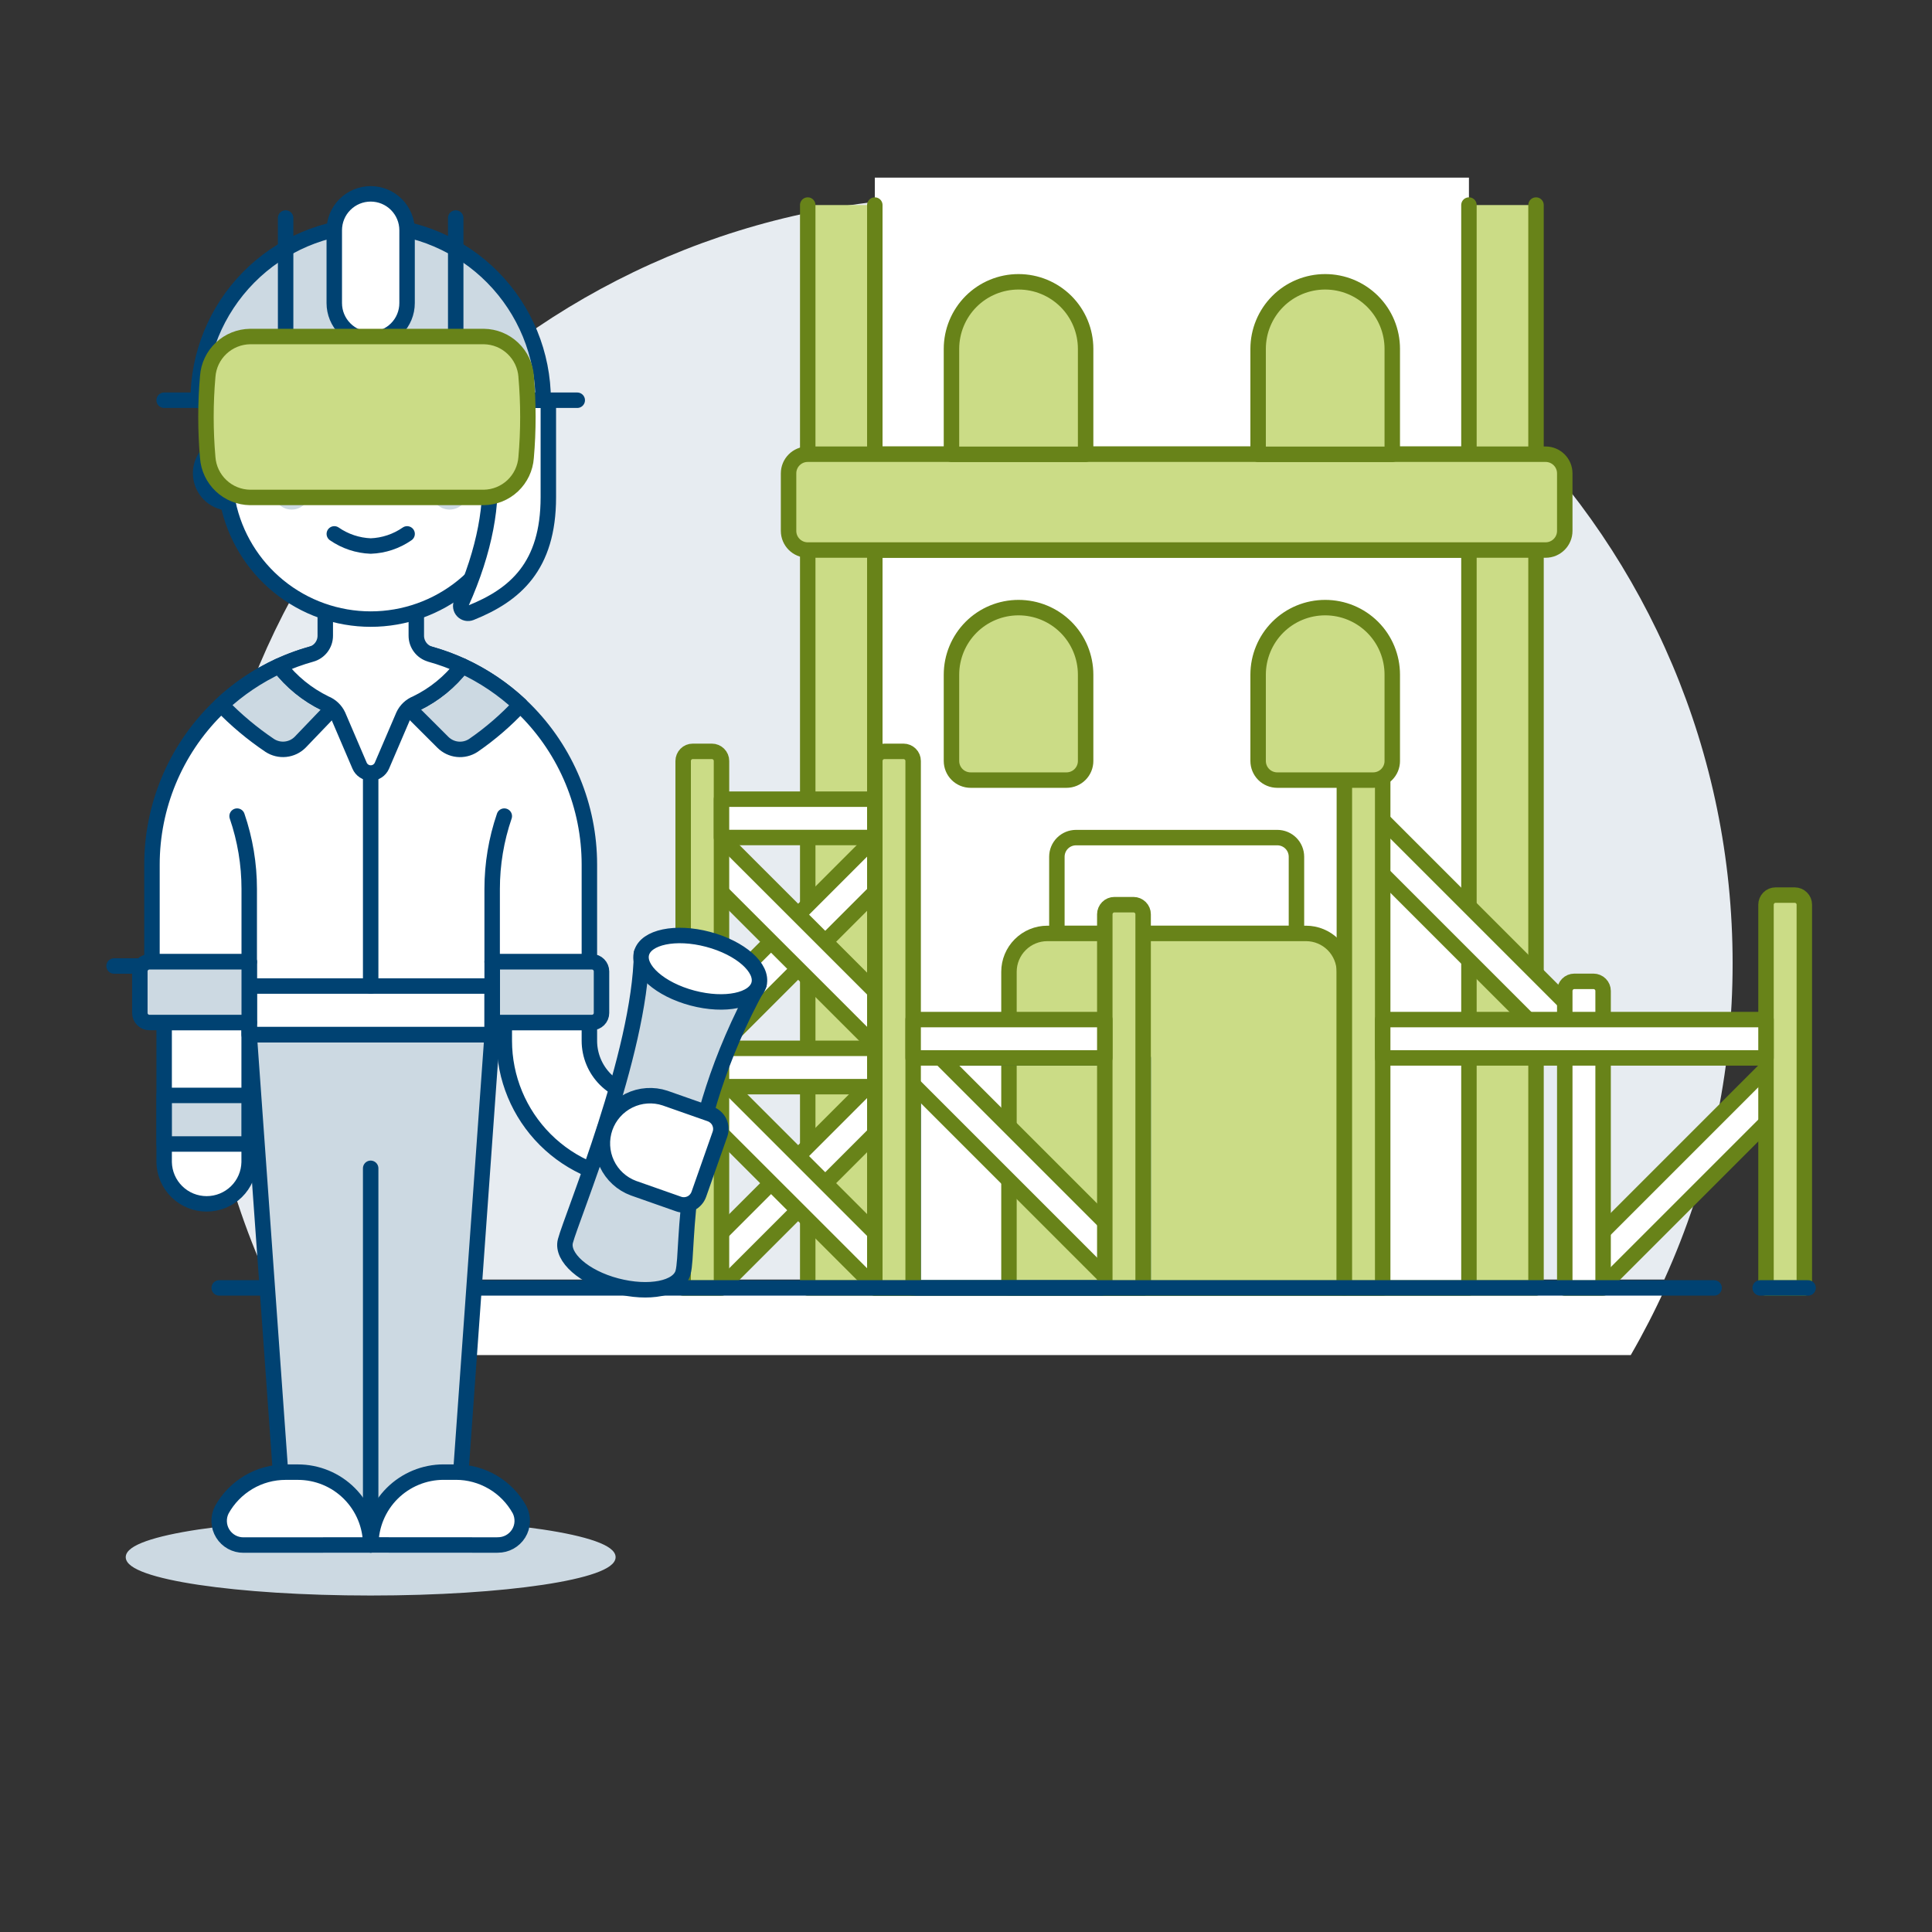<?xml version="1.0" encoding="UTF-8"?>
<svg xmlns="http://www.w3.org/2000/svg" id="Construction-House-4--Streamline-Ux" viewBox="0 0 500 500">
  <rect x="0" y="0" width="500" height="500" fill="#333333" stroke="none"/>
  <path d="M448.4,249.3c.01-109.59-88.81-198.44-198.39-198.45S51.59,139.66,51.57,249.25c0,28.25,6.02,56.17,17.68,81.9h361.47c11.67-25.71,17.7-53.62,17.68-81.85Z" fill="#e7ecf1" stroke-width="0"></path>
  <path d="M29.52,250h12.4" fill="none" stroke="#004272" stroke-linecap="round" stroke-linejoin="round" stroke-width="4"></path>
  <path d="M430.96,333.33H69.38c2.69,5.95,5.67,11.74,8.93,17.36h343.73c3.25-5.62,6.23-11.41,8.93-17.36Z" fill="#fff" stroke-width="0"></path>
  <path d="M397.52,53.07v280.24h-188.48V53.07" fill="#cbdc86" stroke-width="0"></path>
  <path d="M397.52,53.07v280.24h-188.48V53.07" fill="none" stroke="#688319" stroke-linecap="round" stroke-linejoin="round" stroke-width="4"></path>
  <path d="M380.16,142.35h-153.76v190.96h153.76v-190.96Z" fill="#fff" stroke-width="0"></path>
  <path d="M380.16,142.35h-153.76v190.96h153.76v-190.96Z" fill="none" stroke="#688319" stroke-linecap="round" stroke-linejoin="round" stroke-width="4"></path>
  <path d="M335.52,241.57h-62v-19.84c0-1.32.52-2.58,1.45-3.51.93-.93,2.19-1.45,3.51-1.45h52.08c1.32,0,2.58.52,3.51,1.45.93.93,1.45,2.19,1.45,3.51v19.84Z" fill="#fff" stroke="#688319" stroke-linecap="round" stroke-linejoin="round" stroke-width="4"></path>
  <path d="M347.92,333.33h-86.8v-81.84c0-2.63,1.05-5.15,2.91-7.01,1.86-1.86,4.38-2.91,7.01-2.91h66.96c2.63,0,5.15,1.05,7.01,2.91,1.86,1.86,2.91,4.38,2.91,7.01v81.84Z" fill="#cbdc86" stroke-width="0"></path>
  <path d="M347.92,333.33h-86.8v-81.84c0-2.63,1.05-5.15,2.91-7.01,1.86-1.86,4.38-2.91,7.01-2.91h66.96c2.63,0,5.15,1.05,7.01,2.91,1.86,1.86,2.91,4.38,2.91,7.01v81.84Z" fill="none" stroke="#688319" stroke-linecap="round" stroke-linejoin="round" stroke-width="4"></path>
  <path d="M295.84,273.79h-59.52v59.52h59.52v-59.52Z" fill="none" stroke="#004272" stroke-linecap="round" stroke-linejoin="round" stroke-width="4"></path>
  <path d="M235.99,266.34l-7.01,7.01,56.95,56.95,7.01-7.01-56.95-56.95Z" fill="#fff" stroke="#688319" stroke-linecap="round" stroke-linejoin="round" stroke-width="4"></path>
  <path d="M226.52,279.23l-46.94,46.94,7.01,7.01,46.94-46.94-7.01-7.01Z" fill="#fff" stroke="#688319" stroke-linecap="round" stroke-linejoin="round" stroke-width="4"></path>
  <path d="M458.42,275.18l-50.99,50.99,7.01,7.01,50.99-50.99-7.01-7.01Z" fill="#fff" stroke="#688319" stroke-linecap="round" stroke-linejoin="round" stroke-width="4"></path>
  <path d="M186.59,279.23l-7.01,7.01,46.95,46.94,7.01-7.01-46.94-46.94h0Z" fill="#fff" stroke="#688319" stroke-linecap="round" stroke-linejoin="round" stroke-width="4"></path>
  <path d="M355.44,209.82l-7.01,7.01,56.95,56.95,7.01-7.01-56.95-56.95h0Z" fill="#fff" stroke="#688319" stroke-linecap="round" stroke-linejoin="round" stroke-width="4"></path>
  <path d="M226.52,216.75l-46.94,46.94,7.01,7.01,46.94-46.94-7.01-7.01Z" fill="#fff" stroke="#688319" stroke-linecap="round" stroke-linejoin="round" stroke-width="4"></path>
  <path d="M186.59,216.75l-7.01,7.01,46.95,46.94,7.01-7.01-46.95-46.94Z" fill="#fff" stroke="#688319" stroke-linecap="round" stroke-linejoin="round" stroke-width="4"></path>
  <path d="M176.8,333.33h9.92v-136.4c0-.66-.26-1.29-.73-1.75-.47-.46-1.1-.73-1.75-.73h-4.96c-.66,0-1.29.26-1.75.73-.46.47-.73,1.1-.73,1.75v136.4h0Z" fill="#cbdc86" stroke="#688319" stroke-linecap="round" stroke-linejoin="round" stroke-width="4"></path>
  <path d="M226.4,333.33h9.92v-136.4c0-.66-.26-1.29-.73-1.75-.47-.46-1.1-.73-1.75-.73h-4.96c-.66,0-1.29.26-1.75.73-.46.47-.73,1.1-.73,1.75v136.4h0Z" fill="#cbdc86" stroke="#688319" stroke-linecap="round" stroke-linejoin="round" stroke-width="4"></path>
  <path d="M285.92,333.33h9.92v-96.72c0-.66-.26-1.29-.73-1.75-.47-.46-1.1-.73-1.75-.73h-4.96c-.66,0-1.29.26-1.75.73-.46.47-.73,1.1-.73,1.75v96.72h0Z" fill="#cbdc86" stroke="#688319" stroke-linecap="round" stroke-linejoin="round" stroke-width="4"></path>
  <path d="M347.92,333.33h9.92v-136.4c0-.66-.26-1.29-.73-1.75-.46-.46-1.1-.73-1.75-.73h-4.96c-.66,0-1.29.26-1.75.73-.46.47-.73,1.1-.73,1.75v136.4h0Z" fill="#cbdc86" stroke="#688319" stroke-linecap="round" stroke-linejoin="round" stroke-width="4"></path>
  <path d="M457.04,333.33h9.92v-99.2c0-.66-.26-1.29-.73-1.75-.46-.46-1.1-.73-1.75-.73h-4.96c-.66,0-1.29.26-1.75.73-.46.47-.73,1.1-.73,1.75v99.2h0Z" fill="#cbdc86" stroke="#688319" stroke-linecap="round" stroke-linejoin="round" stroke-width="4"></path>
  <path d="M404.96,333.33h9.92v-76.88c0-.66-.26-1.29-.73-1.75-.46-.46-1.1-.73-1.75-.73h-4.96c-.66,0-1.29.26-1.75.73-.46.47-.73,1.1-.73,1.75v76.88h0Z" fill="#fff" stroke="#688319" stroke-linecap="round" stroke-linejoin="round" stroke-width="4"></path>
  <path d="M455.53,333.31h12.4" fill="none" stroke="#004272" stroke-linecap="round" stroke-linejoin="round" stroke-width="4"></path>
  <path d="M56.73,333.31h386.88" fill="none" stroke="#004272" stroke-linecap="round" stroke-linejoin="round" stroke-width="4"></path>
  <path d="M457.04,263.87h-99.2v9.92h99.2v-9.92h0Z" fill="#fff" stroke="#688319" stroke-linecap="round" stroke-linejoin="round" stroke-width="4"></path>
  <path d="M226.4,271.31h-39.68v9.92h39.68v-9.92Z" fill="#fff" stroke="#688319" stroke-linecap="round" stroke-linejoin="round" stroke-width="4"></path>
  <path d="M285.92,263.87h-49.6v9.92h49.6v-9.92Z" fill="#fff" stroke="#688319" stroke-linecap="round" stroke-linejoin="round" stroke-width="4"></path>
  <path d="M226.4,206.83h-39.68v9.92h39.68v-9.92Z" fill="#fff" stroke="#688319" stroke-linecap="round" stroke-linejoin="round" stroke-width="4"></path>
  <path d="M226.4,45.97v71.58h153.76V45.97" fill="#fff" stroke-width="0"></path>
  <path d="M226.4,53.07v64.48h153.76V53.07" fill="none" stroke="#688319" stroke-linecap="round" stroke-linejoin="round" stroke-width="4"></path>
  <path d="M400,117.55h-190.96c-2.74,0-4.96,2.22-4.96,4.96v14.88c0,2.74,2.22,4.96,4.96,4.96h190.96c2.74,0,4.96-2.22,4.96-4.96v-14.88c0-2.74-2.22-4.96-4.96-4.96Z" fill="#cbdc86" stroke-width="0"></path>
  <path d="M400,117.55h-190.96c-2.74,0-4.96,2.22-4.96,4.96v14.88c0,2.74,2.22,4.96,4.96,4.96h190.96c2.74,0,4.96-2.22,4.96-4.96v-14.88c0-2.74-2.22-4.96-4.96-4.96Z" fill="none" stroke="#688319" stroke-linecap="round" stroke-linejoin="round" stroke-width="4"></path>
  <path d="M360.32,196.93c0,1.32-.52,2.58-1.45,3.51s-2.19,1.45-3.51,1.45h-24.8c-1.32,0-2.58-.52-3.51-1.45s-1.45-2.19-1.45-3.51v-22.32c0-4.6,1.83-9.02,5.08-12.28,3.26-3.26,7.67-5.08,12.28-5.08s9.02,1.83,12.28,5.08c3.26,3.26,5.08,7.67,5.08,12.28v22.32h0Z" fill="#cbdc86" stroke="#688319" stroke-linecap="round" stroke-linejoin="round" stroke-width="4"></path>
  <path d="M360.32,117.57h-34.72v-27.28c0-4.6,1.83-9.02,5.08-12.28,3.26-3.26,7.67-5.08,12.28-5.08s9.02,1.83,12.28,5.08,5.08,7.67,5.08,12.28v27.28h0Z" fill="#cbdc86" stroke-width="0"></path>
  <path d="M360.32,117.57h-34.72v-27.28c0-4.6,1.83-9.02,5.08-12.28,3.26-3.26,7.67-5.08,12.28-5.08s9.02,1.83,12.28,5.08,5.08,7.67,5.08,12.28v27.28h0Z" fill="none" stroke="#688319" stroke-linecap="round" stroke-linejoin="round" stroke-width="4"></path>
  <path d="M280.96,117.57h-34.72v-27.28c0-4.6,1.83-9.02,5.08-12.28,3.26-3.26,7.67-5.08,12.28-5.08s9.02,1.83,12.28,5.08c3.26,3.26,5.08,7.67,5.08,12.28v27.28h0Z" fill="#cbdc86" stroke-width="0"></path>
  <path d="M280.96,117.57h-34.72v-27.28c0-4.6,1.83-9.02,5.08-12.28,3.26-3.26,7.67-5.08,12.28-5.08s9.02,1.83,12.28,5.08c3.26,3.26,5.08,7.67,5.08,12.28v27.28h0Z" fill="none" stroke="#688319" stroke-linecap="round" stroke-linejoin="round" stroke-width="4"></path>
  <path d="M280.96,196.93c0,1.32-.52,2.58-1.45,3.51s-2.19,1.45-3.51,1.45h-24.8c-1.32,0-2.58-.52-3.51-1.45s-1.45-2.19-1.45-3.51v-22.32c0-4.6,1.83-9.02,5.08-12.28,3.26-3.26,7.67-5.08,12.28-5.08s9.02,1.83,12.28,5.08c3.26,3.26,5.08,7.67,5.08,12.28v22.32h0Z" fill="#cbdc86" stroke="#688319" stroke-linecap="round" stroke-linejoin="round" stroke-width="4"></path>
  <path d="M64.49,267.77l9.45,132.06h43.98l9.45-132.06h-62.89Z" fill="#ccd9e2" stroke-width="0"></path>
  <path d="M64.49,267.77l9.45,132.06h43.98l9.45-132.06h-62.89Z" fill="none" stroke="#004272" stroke-linecap="round" stroke-linejoin="round" stroke-width="4"></path>
  <path d="M130.52,264.63h22.01v4.72c0,3.75,1.49,7.35,4.14,10,2.65,2.65,6.25,4.15,10,4.15,1.45,0,2.88.28,4.21.84,1.34.55,2.55,1.36,3.57,2.39,1.02,1.02,1.83,2.24,2.39,3.57.55,1.34.84,2.77.84,4.21h0c0,1.45-.28,2.88-.84,4.21-.55,1.34-1.36,2.55-2.39,3.57s-2.24,1.83-3.57,2.38c-1.34.55-2.77.84-4.21.84h0c-9.59,0-18.79-3.81-25.57-10.59-6.78-6.78-10.59-15.98-10.59-25.57v-4.72Z" fill="#fff" stroke="#004272" stroke-linecap="round" stroke-linejoin="round" stroke-width="4"></path>
  <path d="M196.43,254.72l-30.4-8.04c-.35,26-18.04,68.19-19.7,74.48-1.11,4.2,4.8,9.42,13.19,11.62s16.14.73,17.26-3.47c1.65-6.28-1.54-36.15,19.65-74.58h0Z" fill="#ccd9e2" stroke="#004272" stroke-linecap="round" stroke-linejoin="round" stroke-width="4"></path>
  <path d="M196.43,254.72c-1.11,4.2-8.81,5.8-17.21,3.58-8.4-2.22-14.3-7.44-13.19-11.62s8.81-5.8,17.21-3.58,14.28,7.42,13.19,11.62Z" fill="#fff" stroke="#004272" stroke-linecap="round" stroke-linejoin="round" stroke-width="4"></path>
  <path d="M95.93,412.42c34.73,0,62.89-4.22,62.89-9.43s-28.16-9.43-62.89-9.43-62.89,4.22-62.89,9.43,28.16,9.43,62.89,9.43Z" fill="#ccd9e2" stroke="#ccd9e2" stroke-miterlimit="10"></path>
  <path d="M128.82,399.84c1.08.01,2.14-.26,3.09-.78.94-.52,1.74-1.28,2.31-2.19s.89-1.97.93-3.04c.04-1.08-.19-2.15-.68-3.11-1.63-2.95-4.02-5.42-6.93-7.13-2.91-1.71-6.22-2.62-9.59-2.61h-3.14c-5,0-9.79,1.99-13.33,5.52-3.53,3.53-5.52,8.33-5.52,13.33l32.87.02Z" fill="#fff" stroke="#004272" stroke-linecap="round" stroke-linejoin="round" stroke-width="4"></path>
  <path d="M95.94,399.84c0-5-1.99-9.79-5.52-13.33s-8.33-5.52-13.33-5.52h-3.17c-3.37,0-6.69.9-9.59,2.62s-5.3,4.18-6.93,7.13c-.49.96-.73,2.03-.68,3.11.04,1.08.36,2.12.93,3.04.57.92,1.36,1.67,2.3,2.19.94.52,2.01.79,3.08.78l32.89-.02Z" fill="#fff" stroke="#004272" stroke-linecap="round" stroke-linejoin="round" stroke-width="4"></path>
  <path d="M95.93,302.36v97.47" fill="none" stroke="#004272" stroke-linecap="round" stroke-linejoin="round" stroke-width="4"></path>
  <path d="M127.37,248.91h25.16v-25.16c0-15.01-5.96-29.41-16.58-40.02-10.61-10.61-25.01-16.58-40.02-16.58s-29.41,5.96-40.02,16.58c-10.61,10.61-16.58,25.01-16.58,40.02v25.16h25.16v18.85h62.88v-18.85h0Z" fill="#fff" stroke-width="0"></path>
  <path d="M127.37,255.19h-62.89v12.58h62.89v-12.58Z" fill="#fff" stroke="#004272" stroke-linecap="round" stroke-linejoin="round" stroke-width="4"></path>
  <path d="M64.5,264.63h-22.02v36.16c.06,2.88,1.25,5.62,3.3,7.63s4.82,3.14,7.7,3.14,5.64-1.13,7.7-3.14c2.06-2.01,3.24-4.75,3.3-7.63v-36.16s0,0,0,0Z" fill="#fff" stroke="#004272" stroke-linecap="round" stroke-linejoin="round" stroke-width="4"></path>
  <path d="M127.37,248.91h25.16v-25.16c0-15.01-5.96-29.41-16.58-40.02-10.61-10.61-25.01-16.58-40.02-16.58s-29.41,5.96-40.02,16.58c-10.61,10.61-16.58,25.01-16.58,40.02v25.16h25.16v18.85h62.88v-18.85h0Z" fill="none" stroke="#004272" stroke-linecap="round" stroke-linejoin="round" stroke-width="4"></path>
  <path d="M64.47,283.49h-21.98v12.58h21.98v-12.58Z" fill="#ccd9e2" stroke="#004272" stroke-linecap="round" stroke-linejoin="round" stroke-width="4"></path>
  <path d="M127.37,248.91v-18.85c0-6.41,1.06-12.78,3.14-18.85h0" fill="none" stroke="#004272" stroke-linecap="round" stroke-linejoin="round" stroke-width="4"></path>
  <path d="M64.5,248.91v-18.85c0-6.41-1.06-12.78-3.14-18.85h0" fill="none" stroke="#004272" stroke-linecap="round" stroke-linejoin="round" stroke-width="4"></path>
  <path d="M119.61,172.33c-3.16,4.12-7.23,7.44-11.9,9.7-.71.3-1.37.72-1.94,1.24l8.83,8.82c1.02,1.02,2.36,1.67,3.8,1.82,1.44.15,2.88-.2,4.09-.99,4.42-3.04,8.49-6.56,12.14-10.49-4.43-4.14-9.5-7.55-15.01-10.09Z" fill="#ccd9e2" stroke="#004272" stroke-linecap="round" stroke-linejoin="round" stroke-width="4"></path>
  <path d="M95.93,200.05v55.15" fill="none" stroke="#004272" stroke-linecap="round" stroke-linejoin="round" stroke-width="4"></path>
  <path d="M153.19,264.63h-25.79v-15.72h25.79c.66,0,1.29.26,1.75.73.46.47.73,1.1.73,1.75v10.76c0,.66-.26,1.29-.73,1.75-.47.46-1.1.73-1.75.73h0Z" fill="#ccd9e2" stroke="#004272" stroke-linecap="round" stroke-linejoin="round" stroke-width="4"></path>
  <path d="M64.5,264.63h-25.83c-.66,0-1.29-.26-1.75-.73-.47-.47-.73-1.1-.73-1.75v-10.76c0-.66.26-1.29.73-1.75.47-.46,1.1-.73,1.75-.73h25.83v15.72h0Z" fill="#ccd9e2" stroke="#004272" stroke-linecap="round" stroke-linejoin="round" stroke-width="4"></path>
  <path d="M86.12,183.28c-.59-.52-1.26-.95-1.98-1.25-4.66-2.26-8.74-5.58-11.9-9.69-5.49,2.54-10.54,5.94-14.96,10.07,3.79,3.93,7.99,7.45,12.52,10.5,1.21.79,2.65,1.14,4.09.99,1.44-.15,2.78-.79,3.8-1.82l8.44-8.8Z" fill="#ccd9e2" stroke="#004272" stroke-linecap="round" stroke-linejoin="round" stroke-width="4"></path>
  <path d="M172.13,284.19c-3.07-1.02-6.43-.79-9.33.64s-5.14,3.94-6.21,7-.9,6.41.47,9.34,3.85,5.21,6.89,6.33l11.66,4.1c.51.18,1.05.26,1.59.23.54-.03,1.07-.17,1.56-.4.49-.23.92-.56,1.28-.97.36-.4.64-.87.82-1.38l5.46-15.54c.18-.51.26-1.05.23-1.59-.03-.54-.17-1.07-.4-1.56-.23-.49-.56-.92-.97-1.28-.4-.36-.87-.64-1.38-.82l-11.65-4.09h0Z" fill="#fff" stroke="#004272" stroke-linecap="round" stroke-linejoin="round" stroke-width="4"></path>
  <path d="M111.36,169.31c-1.04-.29-1.96-.92-2.61-1.78-.65-.86-1.01-1.92-1.01-3v-21.4h-23.56v21.4c0,1.08-.35,2.13-1.01,3-.65.86-1.57,1.49-2.61,1.78-2.84.79-5.61,1.8-8.29,3.04,3.16,4.11,7.24,7.42,11.9,9.69,1.47.59,2.66,1.71,3.33,3.14l5.56,12.98c.24.56.65,1.05,1.16,1.38.51.34,1.12.52,1.73.52s1.22-.18,1.73-.52c.51-.34.92-.82,1.16-1.38l5.57-12.99c.66-1.43,1.85-2.55,3.31-3.13,4.67-2.26,8.75-5.58,11.9-9.7-2.67-1.22-5.44-2.23-8.27-3.02h0Z" fill="#fff" stroke="#004272" stroke-linecap="round" stroke-linejoin="round" stroke-width="4"></path>
  <path d="M139.95,122.45c-.01-1.79-.65-3.52-1.8-4.9-1.15-1.38-2.73-2.31-4.49-2.65v-5.03c-.11-9.93-4.14-19.42-11.2-26.4-7.06-6.98-16.6-10.9-26.53-10.9s-19.47,3.92-26.53,10.9c-7.06,6.98-11.09,16.47-11.2,26.4v5.03c-1.83.34-3.48,1.34-4.63,2.81-1.15,1.47-1.73,3.3-1.64,5.16.1,1.86.87,3.63,2.16,4.96,1.3,1.34,3.04,2.16,4.9,2.31,1.76,8.5,6.4,16.13,13.13,21.61,6.73,5.48,15.15,8.47,23.83,8.47s17.09-2.99,23.83-8.47c6.73-5.48,11.37-13.11,13.13-21.61,1.92-.18,3.71-1.07,5.01-2.49,1.3-1.42,2.03-3.28,2.04-5.21h0Z" fill="#fff" stroke="#004272" stroke-linecap="round" stroke-linejoin="round" stroke-width="4"></path>
  <path d="M75.49,131.88c2.6,0,4.72-2.11,4.72-4.72s-2.11-4.72-4.72-4.72-4.72,2.11-4.72,4.72,2.11,4.72,4.72,4.72Z" fill="#ccd9e2" stroke-width="0"></path>
  <path d="M116.37,131.88c2.6,0,4.72-2.11,4.72-4.72s-2.11-4.72-4.72-4.72-4.72,2.11-4.72,4.72,2.11,4.72,4.72,4.72Z" fill="#ccd9e2" stroke-width="0"></path>
  <path d="M105.36,138.17c-2.78,1.93-6.05,3.02-9.42,3.14-3.38-.13-6.65-1.22-9.42-3.14" fill="none" stroke="#004272" stroke-linecap="round" stroke-linejoin="round" stroke-width="4"></path>
  <path d="M81.78,119.3c2.6,0,4.72-2.11,4.72-4.72s-2.11-4.72-4.72-4.72-4.72,2.11-4.72,4.72,2.11,4.72,4.72,4.72Z" fill="#004272" stroke-width="0"></path>
  <path d="M110.08,119.3c2.6,0,4.72-2.11,4.72-4.72s-2.11-4.72-4.72-4.72-4.72,2.11-4.72,4.72,2.11,4.72,4.72,4.72Z" fill="#004272" stroke-width="0"></path>
  <path d="M95.93,58.31c-11.9.17-23.25,5.01-31.6,13.48-8.35,8.47-13.04,19.89-13.04,31.79h89.28c0-11.9-4.69-23.32-13.04-31.79-8.35-8.47-19.71-13.31-31.6-13.48Z" fill="#ccd9e2" stroke-width="0"></path>
  <path d="M95.93,58.31c-11.9.17-23.25,5.01-31.6,13.48-8.35,8.47-13.04,19.89-13.04,31.79h89.28c0-11.9-4.69-23.32-13.04-31.79-8.35-8.47-19.71-13.31-31.6-13.48h0Z" fill="none" stroke="#004272" stroke-linecap="round" stroke-linejoin="round" stroke-width="4"></path>
  <path d="M42.48,103.58h106.91" fill="none" stroke="#004272" stroke-linecap="round" stroke-linejoin="round" stroke-width="4"></path>
  <path d="M73.92,56.42v34.59" fill="none" stroke="#004272" stroke-linecap="round" stroke-linejoin="round" stroke-width="4"></path>
  <path d="M117.94,56.42v34.59" fill="none" stroke="#004272" stroke-linecap="round" stroke-linejoin="round" stroke-width="4"></path>
  <path d="M95.93,87.86c-2.5,0-4.9-.99-6.66-2.76-1.77-1.77-2.76-4.16-2.76-6.66v-18.85c0-2.5.99-4.9,2.76-6.66,1.77-1.77,4.16-2.76,6.66-2.76s4.9.99,6.66,2.76c1.77,1.77,2.76,4.16,2.76,6.66v18.85c0,2.5-.99,4.9-2.76,6.66-1.77,1.77-4.16,2.76-6.66,2.76Z" fill="#fff" stroke="#004272" stroke-linecap="round" stroke-linejoin="round" stroke-width="4"></path>
  <path d="M52.82,103.59c.97,4.11,2.8,7.97,5.38,11.32,5.62,0,8.01-5.69,8.5-11.32h-13.88Z" fill="#fff" stroke="#004272" stroke-linecap="round" stroke-linejoin="round" stroke-width="4"></path>
  <path d="M112.33,103.59c15.96,2.12,19.27,25.3,7.09,52.43-.16.34-.22.73-.16,1.11.06.38.23.72.49,1,.26.28.6.47.97.55.37.08.76.05,1.11-.09,11.44-4.59,20.08-11.98,20.08-29.89v-25.1h-29.59,0Z" fill="#fff" stroke="#004272" stroke-linecap="round" stroke-linejoin="round" stroke-width="4"></path>
  <path d="M136.16,97.41c.61,6.99.61,14.01,0,21-.2,2.78-1.44,5.38-3.47,7.3-2.03,1.91-4.7,2.99-7.49,3.03h-60.49c-2.79-.04-5.46-1.12-7.48-3.03-2.03-1.91-3.27-4.51-3.47-7.29-.61-6.99-.61-14.02,0-21.01.2-2.78,1.44-5.38,3.47-7.29,2.03-1.91,4.7-2.99,7.49-3.03h60.51c2.79.04,5.46,1.12,7.48,3.04,2.03,1.91,3.26,4.52,3.46,7.3h0Z" fill="#cbdc86" stroke-width="0"></path>
  <path d="M136.16,97.41c.61,6.99.61,14.01,0,21-.2,2.78-1.44,5.38-3.47,7.3-2.03,1.91-4.7,2.99-7.49,3.03h-60.49c-2.79-.04-5.46-1.12-7.48-3.03-2.03-1.91-3.27-4.51-3.47-7.29-.61-6.99-.61-14.02,0-21.01.2-2.78,1.44-5.38,3.47-7.29,2.03-1.91,4.7-2.99,7.49-3.03h60.51c2.79.04,5.46,1.12,7.48,3.04,2.03,1.91,3.26,4.52,3.46,7.3h0Z" fill="none" stroke="#688319" stroke-linecap="round" stroke-linejoin="round" stroke-width="4"></path>
</svg>
